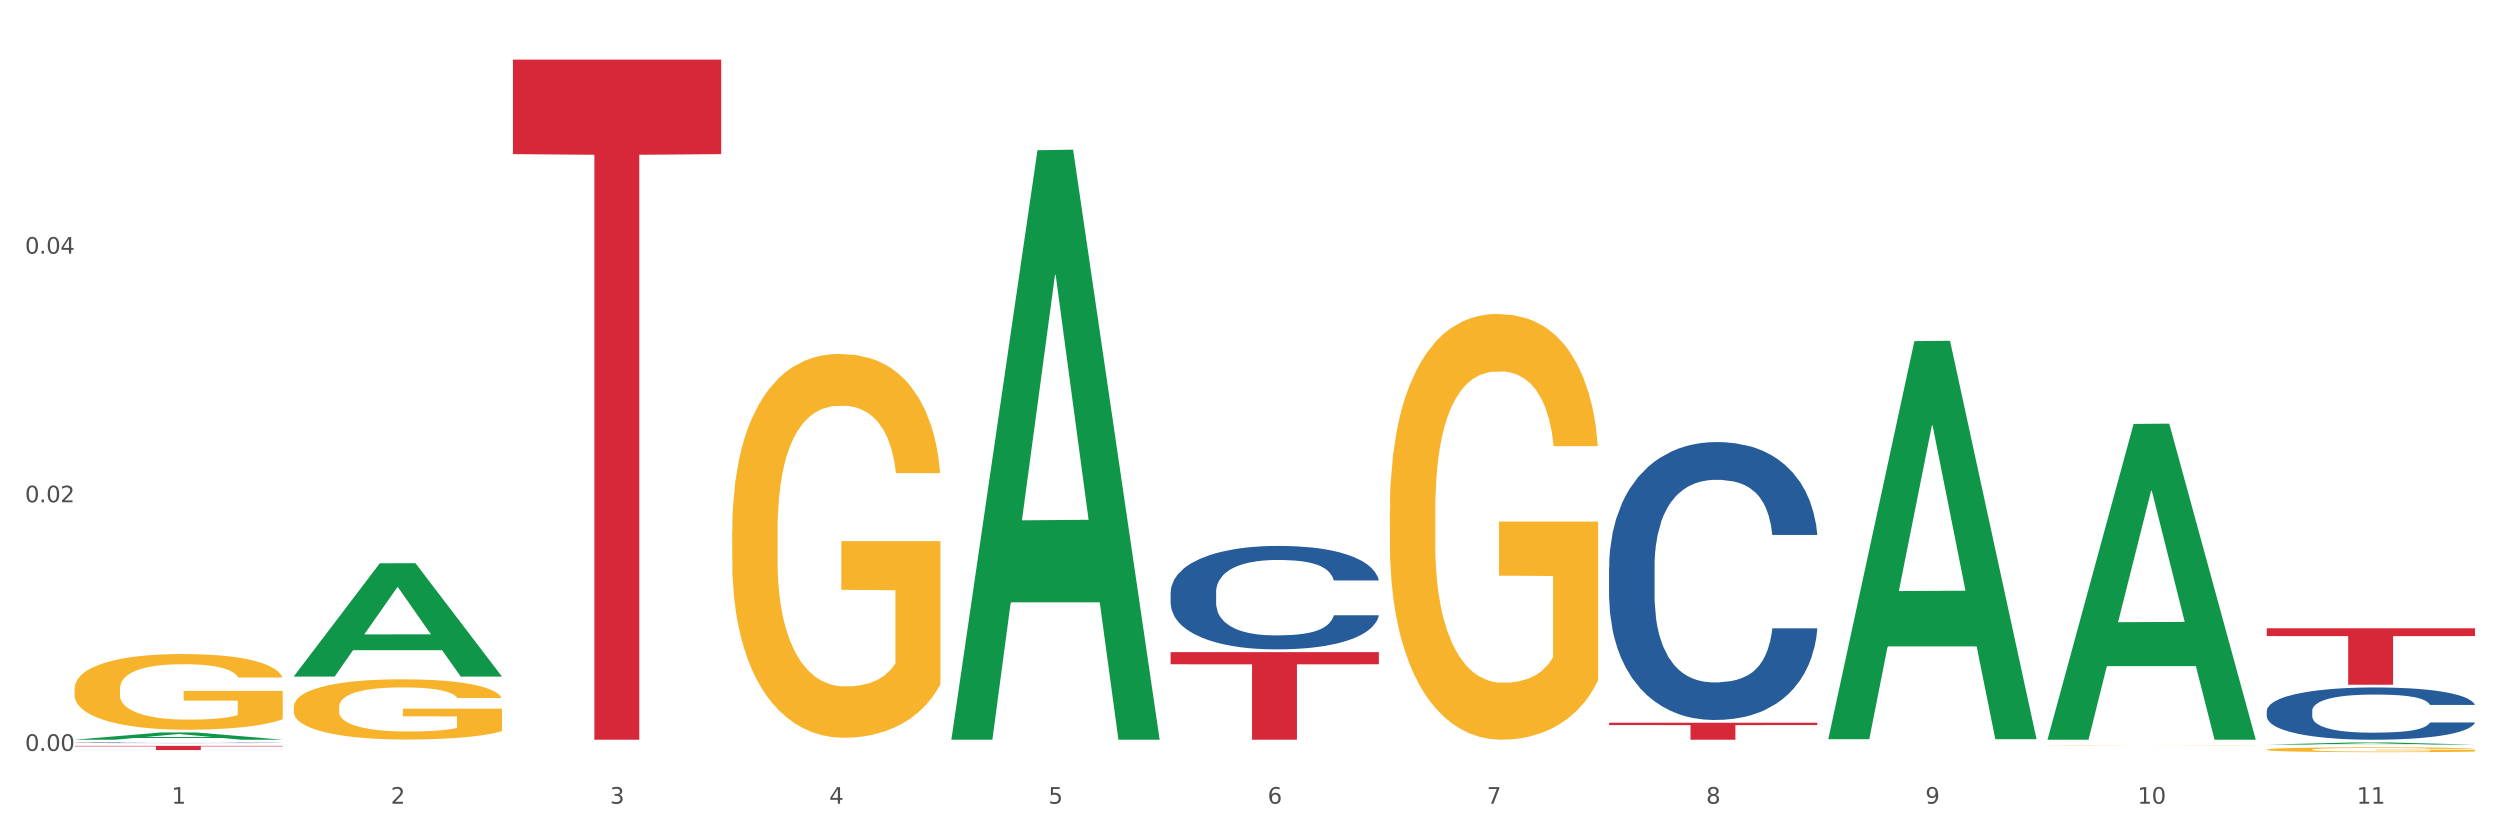 <?xml version="1.0" encoding="utf-8" standalone="no"?>
<!DOCTYPE svg PUBLIC "-//W3C//DTD SVG 1.1//EN"
  "http://www.w3.org/Graphics/SVG/1.1/DTD/svg11.dtd">
<svg xmlns:xlink="http://www.w3.org/1999/xlink" width="1080pt" height="360pt" viewBox="0 0 1080 360" xmlns="http://www.w3.org/2000/svg" version="1.1">
 <rect x="0" y="0" width="1080" height="360" fill="#333333" stroke="none"/>
 <defs>
  <style type="text/css">*{stroke-linejoin: round; stroke-linecap: butt}</style>
 </defs>
 <g id="figure_1">
  <g id="patch_1">
   <path d="M 0 360 
L 1080 360 
L 1080 0 
L 0 0 
z
" style="fill: #ffffff; stroke: #ffffff; stroke-linejoin: miter"/>
  </g>
  <g id="axes_1">
   <g id="matplotlib.axis_1">
    <g id="xtick_1">
     <g id="text_1">
      <!-- 1 -->
      <g style="fill: #4d4d4d" transform="translate(74.106 347.204) scale(0.096 -0.096)">
       <defs>
        <path id="DejaVuSans-31" d="M 794 531 
L 1825 531 
L 1825 4091 
L 703 3866 
L 703 4441 
L 1819 4666 
L 2450 4666 
L 2450 531 
L 3481 531 
L 3481 0 
L 794 0 
L 794 531 
z
" transform="scale(0.016)"/>
       </defs>
       <use xlink:href="#DejaVuSans-31"/>
      </g>
     </g>
    </g>
    <g id="xtick_2">
     <g id="text_2">
      <!-- 2 -->
      <g style="fill: #4d4d4d" transform="translate(168.812 347.204) scale(0.096 -0.096)">
       <defs>
        <path id="DejaVuSans-32" d="M 1228 531 
L 3431 531 
L 3431 0 
L 469 0 
L 469 531 
Q 828 903 1448 1529 
Q 2069 2156 2228 2338 
Q 2531 2678 2651 2914 
Q 2772 3150 2772 3378 
Q 2772 3750 2511 3984 
Q 2250 4219 1831 4219 
Q 1534 4219 1204 4116 
Q 875 4013 500 3803 
L 500 4441 
Q 881 4594 1212 4672 
Q 1544 4750 1819 4750 
Q 2544 4750 2975 4387 
Q 3406 4025 3406 3419 
Q 3406 3131 3298 2873 
Q 3191 2616 2906 2266 
Q 2828 2175 2409 1742 
Q 1991 1309 1228 531 
z
" transform="scale(0.016)"/>
       </defs>
       <use xlink:href="#DejaVuSans-32"/>
      </g>
     </g>
    </g>
    <g id="xtick_3">
     <g id="text_3">
      <!-- 3 -->
      <g style="fill: #4d4d4d" transform="translate(263.517 347.204) scale(0.096 -0.096)">
       <defs>
        <path id="DejaVuSans-33" d="M 2597 2516 
Q 3050 2419 3304 2112 
Q 3559 1806 3559 1356 
Q 3559 666 3084 287 
Q 2609 -91 1734 -91 
Q 1441 -91 1130 -33 
Q 819 25 488 141 
L 488 750 
Q 750 597 1062 519 
Q 1375 441 1716 441 
Q 2309 441 2620 675 
Q 2931 909 2931 1356 
Q 2931 1769 2642 2001 
Q 2353 2234 1838 2234 
L 1294 2234 
L 1294 2753 
L 1863 2753 
Q 2328 2753 2575 2939 
Q 2822 3125 2822 3475 
Q 2822 3834 2567 4026 
Q 2313 4219 1838 4219 
Q 1578 4219 1281 4162 
Q 984 4106 628 3988 
L 628 4550 
Q 988 4650 1302 4700 
Q 1616 4750 1894 4750 
Q 2613 4750 3031 4423 
Q 3450 4097 3450 3541 
Q 3450 3153 3228 2886 
Q 3006 2619 2597 2516 
z
" transform="scale(0.016)"/>
       </defs>
       <use xlink:href="#DejaVuSans-33"/>
      </g>
     </g>
    </g>
    <g id="xtick_4">
     <g id="text_4">
      <!-- 4 -->
      <g style="fill: #4d4d4d" transform="translate(358.223 347.204) scale(0.096 -0.096)">
       <defs>
        <path id="DejaVuSans-34" d="M 2419 4116 
L 825 1625 
L 2419 1625 
L 2419 4116 
z
M 2253 4666 
L 3047 4666 
L 3047 1625 
L 3713 1625 
L 3713 1100 
L 3047 1100 
L 3047 0 
L 2419 0 
L 2419 1100 
L 313 1100 
L 313 1709 
L 2253 4666 
z
" transform="scale(0.016)"/>
       </defs>
       <use xlink:href="#DejaVuSans-34"/>
      </g>
     </g>
    </g>
    <g id="xtick_5">
     <g id="text_5">
      <!-- 5 -->
      <g style="fill: #4d4d4d" transform="translate(452.928 347.204) scale(0.096 -0.096)">
       <defs>
        <path id="DejaVuSans-35" d="M 691 4666 
L 3169 4666 
L 3169 4134 
L 1269 4134 
L 1269 2991 
Q 1406 3038 1543 3061 
Q 1681 3084 1819 3084 
Q 2600 3084 3056 2656 
Q 3513 2228 3513 1497 
Q 3513 744 3044 326 
Q 2575 -91 1722 -91 
Q 1428 -91 1123 -41 
Q 819 9 494 109 
L 494 744 
Q 775 591 1075 516 
Q 1375 441 1709 441 
Q 2250 441 2565 725 
Q 2881 1009 2881 1497 
Q 2881 1984 2565 2268 
Q 2250 2553 1709 2553 
Q 1456 2553 1204 2497 
Q 953 2441 691 2322 
L 691 4666 
z
" transform="scale(0.016)"/>
       </defs>
       <use xlink:href="#DejaVuSans-35"/>
      </g>
     </g>
    </g>
    <g id="xtick_6">
     <g id="text_6">
      <!-- 6 -->
      <g style="fill: #4d4d4d" transform="translate(547.634 347.204) scale(0.096 -0.096)">
       <defs>
        <path id="DejaVuSans-36" d="M 2113 2584 
Q 1688 2584 1439 2293 
Q 1191 2003 1191 1497 
Q 1191 994 1439 701 
Q 1688 409 2113 409 
Q 2538 409 2786 701 
Q 3034 994 3034 1497 
Q 3034 2003 2786 2293 
Q 2538 2584 2113 2584 
z
M 3366 4563 
L 3366 3988 
Q 3128 4100 2886 4159 
Q 2644 4219 2406 4219 
Q 1781 4219 1451 3797 
Q 1122 3375 1075 2522 
Q 1259 2794 1537 2939 
Q 1816 3084 2150 3084 
Q 2853 3084 3261 2657 
Q 3669 2231 3669 1497 
Q 3669 778 3244 343 
Q 2819 -91 2113 -91 
Q 1303 -91 875 529 
Q 447 1150 447 2328 
Q 447 3434 972 4092 
Q 1497 4750 2381 4750 
Q 2619 4750 2861 4703 
Q 3103 4656 3366 4563 
z
" transform="scale(0.016)"/>
       </defs>
       <use xlink:href="#DejaVuSans-36"/>
      </g>
     </g>
    </g>
    <g id="xtick_7">
     <g id="text_7">
      <!-- 7 -->
      <g style="fill: #4d4d4d" transform="translate(642.339 347.204) scale(0.096 -0.096)">
       <defs>
        <path id="DejaVuSans-37" d="M 525 4666 
L 3525 4666 
L 3525 4397 
L 1831 0 
L 1172 0 
L 2766 4134 
L 525 4134 
L 525 4666 
z
" transform="scale(0.016)"/>
       </defs>
       <use xlink:href="#DejaVuSans-37"/>
      </g>
     </g>
    </g>
    <g id="xtick_8">
     <g id="text_8">
      <!-- 8 -->
      <g style="fill: #4d4d4d" transform="translate(737.044 347.204) scale(0.096 -0.096)">
       <defs>
        <path id="DejaVuSans-38" d="M 2034 2216 
Q 1584 2216 1326 1975 
Q 1069 1734 1069 1313 
Q 1069 891 1326 650 
Q 1584 409 2034 409 
Q 2484 409 2743 651 
Q 3003 894 3003 1313 
Q 3003 1734 2745 1975 
Q 2488 2216 2034 2216 
z
M 1403 2484 
Q 997 2584 770 2862 
Q 544 3141 544 3541 
Q 544 4100 942 4425 
Q 1341 4750 2034 4750 
Q 2731 4750 3128 4425 
Q 3525 4100 3525 3541 
Q 3525 3141 3298 2862 
Q 3072 2584 2669 2484 
Q 3125 2378 3379 2068 
Q 3634 1759 3634 1313 
Q 3634 634 3220 271 
Q 2806 -91 2034 -91 
Q 1263 -91 848 271 
Q 434 634 434 1313 
Q 434 1759 690 2068 
Q 947 2378 1403 2484 
z
M 1172 3481 
Q 1172 3119 1398 2916 
Q 1625 2713 2034 2713 
Q 2441 2713 2670 2916 
Q 2900 3119 2900 3481 
Q 2900 3844 2670 4047 
Q 2441 4250 2034 4250 
Q 1625 4250 1398 4047 
Q 1172 3844 1172 3481 
z
" transform="scale(0.016)"/>
       </defs>
       <use xlink:href="#DejaVuSans-38"/>
      </g>
     </g>
    </g>
    <g id="xtick_9">
     <g id="text_9">
      <!-- 9 -->
      <g style="fill: #4d4d4d" transform="translate(831.75 347.204) scale(0.096 -0.096)">
       <defs>
        <path id="DejaVuSans-39" d="M 703 97 
L 703 672 
Q 941 559 1184 500 
Q 1428 441 1663 441 
Q 2288 441 2617 861 
Q 2947 1281 2994 2138 
Q 2813 1869 2534 1725 
Q 2256 1581 1919 1581 
Q 1219 1581 811 2004 
Q 403 2428 403 3163 
Q 403 3881 828 4315 
Q 1253 4750 1959 4750 
Q 2769 4750 3195 4129 
Q 3622 3509 3622 2328 
Q 3622 1225 3098 567 
Q 2575 -91 1691 -91 
Q 1453 -91 1209 -44 
Q 966 3 703 97 
z
M 1959 2075 
Q 2384 2075 2632 2365 
Q 2881 2656 2881 3163 
Q 2881 3666 2632 3958 
Q 2384 4250 1959 4250 
Q 1534 4250 1286 3958 
Q 1038 3666 1038 3163 
Q 1038 2656 1286 2365 
Q 1534 2075 1959 2075 
z
" transform="scale(0.016)"/>
       </defs>
       <use xlink:href="#DejaVuSans-39"/>
      </g>
     </g>
    </g>
    <g id="xtick_10">
     <g id="text_10">
      <!-- 10 -->
      <g style="fill: #4d4d4d" transform="translate(923.401 347.204) scale(0.096 -0.096)">
       <defs>
        <path id="DejaVuSans-30" d="M 2034 4250 
Q 1547 4250 1301 3770 
Q 1056 3291 1056 2328 
Q 1056 1369 1301 889 
Q 1547 409 2034 409 
Q 2525 409 2770 889 
Q 3016 1369 3016 2328 
Q 3016 3291 2770 3770 
Q 2525 4250 2034 4250 
z
M 2034 4750 
Q 2819 4750 3233 4129 
Q 3647 3509 3647 2328 
Q 3647 1150 3233 529 
Q 2819 -91 2034 -91 
Q 1250 -91 836 529 
Q 422 1150 422 2328 
Q 422 3509 836 4129 
Q 1250 4750 2034 4750 
z
" transform="scale(0.016)"/>
       </defs>
       <use xlink:href="#DejaVuSans-31"/>
       <use xlink:href="#DejaVuSans-30" transform="translate(63.623 0)"/>
      </g>
     </g>
    </g>
    <g id="xtick_11">
     <g id="text_11">
      <!-- 11 -->
      <g style="fill: #4d4d4d" transform="translate(1018.107 347.204) scale(0.096 -0.096)">
       <use xlink:href="#DejaVuSans-31"/>
       <use xlink:href="#DejaVuSans-31" transform="translate(63.623 0)"/>
      </g>
     </g>
    </g>
    <g id="xtick_12"/>
    <g id="xtick_13"/>
    <g id="xtick_14"/>
    <g id="xtick_15"/>
    <g id="xtick_16"/>
    <g id="xtick_17"/>
    <g id="xtick_18"/>
    <g id="xtick_19"/>
    <g id="xtick_20"/>
    <g id="xtick_21"/>
   </g>
   <g id="matplotlib.axis_2">
    <g id="ytick_1">
     <g id="text_12">
      <!-- 0.00 -->
      <g style="fill: #4d4d4d" transform="translate(10.8 324.385) scale(0.096 -0.096)">
       <defs>
        <path id="DejaVuSans-2e" d="M 684 794 
L 1344 794 
L 1344 0 
L 684 0 
L 684 794 
z
" transform="scale(0.016)"/>
       </defs>
       <use xlink:href="#DejaVuSans-30"/>
       <use xlink:href="#DejaVuSans-2e" transform="translate(63.623 0)"/>
       <use xlink:href="#DejaVuSans-30" transform="translate(95.41 0)"/>
       <use xlink:href="#DejaVuSans-30" transform="translate(159.033 0)"/>
      </g>
     </g>
    </g>
    <g id="ytick_2">
     <g id="text_13">
      <!-- 0.02 -->
      <g style="fill: #4d4d4d" transform="translate(10.8 216.989) scale(0.096 -0.096)">
       <use xlink:href="#DejaVuSans-30"/>
       <use xlink:href="#DejaVuSans-2e" transform="translate(63.623 0)"/>
       <use xlink:href="#DejaVuSans-30" transform="translate(95.41 0)"/>
       <use xlink:href="#DejaVuSans-32" transform="translate(159.033 0)"/>
      </g>
     </g>
    </g>
    <g id="ytick_3">
     <g id="text_14">
      <!-- 0.04 -->
      <g style="fill: #4d4d4d" transform="translate(10.8 109.593) scale(0.096 -0.096)">
       <use xlink:href="#DejaVuSans-30"/>
       <use xlink:href="#DejaVuSans-2e" transform="translate(63.623 0)"/>
       <use xlink:href="#DejaVuSans-30" transform="translate(95.41 0)"/>
       <use xlink:href="#DejaVuSans-34" transform="translate(159.033 0)"/>
      </g>
     </g>
    </g>
    <g id="ytick_4"/>
    <g id="ytick_5"/>
    <g id="ytick_6"/>
   </g>
   <g id="PolyCollection_1">
    <path d="M 32.175 319.552 
L 32.268 319.549 
L 69.369 316.433 
L 84.766 316.431 
L 122.145 319.558 
L 104.337 319.558 
L 96.267 318.83 
L 57.96 318.83 
L 57.682 318.841 
L 49.891 319.558 
L 32.175 319.558 
L 32.175 319.552 
L 62.783 318.395 
L 91.444 318.392 
L 77.253 317.097 
L 77.067 317.091 
L 76.882 317.1 
L 62.691 318.392 
L 62.783 318.395 
L 32.175 319.552 
z
" clip-path="url(#p66d34f23c9)" style="fill: #109648"/>
    <path d="M 316.291 229.523 
L 316.398 229.371 
L 316.398 223.919 
L 316.61 219.224 
L 317.672 207.866 
L 319.266 198.476 
L 320.434 193.478 
L 321.603 189.389 
L 322.983 185.3 
L 324.683 181.059 
L 327.763 174.85 
L 329.675 171.669 
L 332.012 168.337 
L 336.261 163.491 
L 339.342 160.765 
L 342.528 158.493 
L 347.733 155.767 
L 351.132 154.556 
L 354.744 153.647 
L 359.099 153.041 
L 362.392 152.89 
L 369.615 153.344 
L 375.776 154.707 
L 378.75 155.767 
L 382.574 157.585 
L 384.592 158.796 
L 387.885 161.219 
L 391.284 164.4 
L 393.621 167.126 
L 397.127 172.275 
L 399.782 177.424 
L 402.225 183.785 
L 403.5 188.177 
L 404.456 192.266 
L 405.306 196.961 
L 406.155 204.382 
L 387.035 204.382 
L 386.292 199.082 
L 385.123 194.084 
L 383.424 189.237 
L 381.937 186.208 
L 379.387 182.422 
L 377.051 179.999 
L 374.607 178.182 
L 371.633 176.667 
L 369.296 175.91 
L 366.003 175.304 
L 359.524 175.456 
L 355.169 176.667 
L 352.195 178.182 
L 350.283 179.545 
L 348.583 181.059 
L 346.671 183.179 
L 344.44 186.36 
L 342.847 189.237 
L 341.254 192.872 
L 339.979 196.507 
L 338.811 200.747 
L 337.855 205.291 
L 337.111 209.986 
L 336.474 215.741 
L 335.943 225.282 
L 335.943 246.031 
L 336.155 250.726 
L 336.686 256.935 
L 337.323 261.63 
L 338.386 267.233 
L 339.342 271.02 
L 341.147 276.472 
L 343.166 281.015 
L 344.759 283.893 
L 346.352 286.316 
L 349.114 289.648 
L 352.195 292.374 
L 354.85 294.04 
L 358.462 295.554 
L 360.905 296.16 
L 363.029 296.463 
L 368.234 296.463 
L 371.952 296.009 
L 376.095 294.949 
L 379.281 293.586 
L 381.937 291.92 
L 384.911 289.194 
L 386.823 286.619 
L 386.823 254.966 
L 363.454 254.815 
L 363.454 233.763 
L 406.262 233.763 
L 406.262 295.554 
L 404.456 298.735 
L 402.438 301.612 
L 400.313 304.187 
L 397.127 307.367 
L 393.303 310.396 
L 389.903 312.517 
L 386.292 314.334 
L 382.043 316 
L 376.519 317.514 
L 373.12 318.12 
L 368.871 318.575 
L 363.879 318.726 
L 359.524 318.423 
L 355.275 317.666 
L 350.814 316.303 
L 346.459 314.334 
L 343.166 312.365 
L 339.873 309.942 
L 336.367 306.762 
L 333.606 303.733 
L 331.481 301.007 
L 329.144 297.523 
L 326.595 292.98 
L 324.683 288.891 
L 322.983 284.65 
L 321.178 279.198 
L 319.903 274.503 
L 318.628 268.596 
L 317.885 264.204 
L 317.035 257.389 
L 316.398 247.848 
L 316.291 229.523 
z
" clip-path="url(#p66d34f23c9)" style="fill: #f7b32b"/>
    <path d="M 600.408 220.622 
L 600.514 220.454 
L 600.514 214.407 
L 600.727 209.2 
L 601.789 196.602 
L 603.382 186.187 
L 604.551 180.644 
L 605.719 176.109 
L 607.1 171.574 
L 608.799 166.87 
L 611.88 159.984 
L 613.792 156.456 
L 616.129 152.761 
L 620.378 147.386 
L 623.458 144.362 
L 626.645 141.842 
L 631.85 138.819 
L 635.249 137.475 
L 638.86 136.467 
L 643.215 135.795 
L 646.508 135.627 
L 653.731 136.131 
L 659.892 137.643 
L 662.867 138.819 
L 666.691 140.835 
L 668.709 142.178 
L 672.002 144.866 
L 675.401 148.393 
L 677.738 151.417 
L 681.243 157.128 
L 683.899 162.839 
L 686.342 169.894 
L 687.616 174.765 
L 688.572 179.3 
L 689.422 184.508 
L 690.272 192.738 
L 671.152 192.738 
L 670.408 186.859 
L 669.24 181.316 
L 667.54 175.941 
L 666.053 172.582 
L 663.504 168.382 
L 661.167 165.695 
L 658.724 163.679 
L 655.75 161.999 
L 653.413 161.159 
L 650.12 160.487 
L 643.64 160.655 
L 639.285 161.999 
L 636.311 163.679 
L 634.399 165.191 
L 632.699 166.87 
L 630.787 169.222 
L 628.557 172.75 
L 626.963 175.941 
L 625.37 179.972 
L 624.095 184.004 
L 622.927 188.707 
L 621.971 193.746 
L 621.227 198.953 
L 620.59 205.336 
L 620.059 215.919 
L 620.059 238.931 
L 620.271 244.138 
L 620.803 251.025 
L 621.44 256.232 
L 622.502 262.447 
L 623.458 266.646 
L 625.264 272.693 
L 627.282 277.733 
L 628.875 280.924 
L 630.469 283.612 
L 633.231 287.307 
L 636.311 290.331 
L 638.967 292.178 
L 642.578 293.858 
L 645.021 294.53 
L 647.146 294.866 
L 652.351 294.866 
L 656.068 294.362 
L 660.211 293.186 
L 663.398 291.674 
L 666.053 289.827 
L 669.027 286.803 
L 670.939 283.948 
L 670.939 248.841 
L 647.571 248.673 
L 647.571 225.325 
L 690.378 225.325 
L 690.378 293.858 
L 688.572 297.385 
L 686.554 300.577 
L 684.43 303.432 
L 681.243 306.96 
L 677.419 310.319 
L 674.02 312.671 
L 670.408 314.687 
L 666.159 316.534 
L 660.636 318.214 
L 657.237 318.886 
L 652.988 319.39 
L 647.995 319.558 
L 643.64 319.222 
L 639.391 318.382 
L 634.93 316.87 
L 630.575 314.687 
L 627.282 312.503 
L 623.989 309.815 
L 620.484 306.288 
L 617.722 302.929 
L 615.598 299.905 
L 613.261 296.042 
L 610.711 291.002 
L 608.799 286.467 
L 607.1 281.764 
L 605.294 275.717 
L 604.019 270.51 
L 602.745 263.959 
L 602.001 259.088 
L 601.151 251.529 
L 600.514 240.947 
L 600.408 220.622 
z
" clip-path="url(#p66d34f23c9)" style="fill: #f7b32b"/>
    <path d="M 884.524 322.097 
L 884.631 322.097 
L 884.631 322.092 
L 884.843 322.088 
L 885.905 322.079 
L 887.499 322.071 
L 888.667 322.067 
L 889.835 322.064 
L 891.216 322.06 
L 892.916 322.057 
L 895.996 322.052 
L 897.908 322.049 
L 900.245 322.046 
L 904.494 322.042 
L 907.575 322.04 
L 910.761 322.038 
L 915.966 322.036 
L 919.365 322.035 
L 922.977 322.034 
L 927.332 322.034 
L 930.625 322.034 
L 937.848 322.034 
L 944.009 322.035 
L 946.983 322.036 
L 950.807 322.037 
L 952.825 322.038 
L 956.118 322.04 
L 959.517 322.043 
L 961.854 322.045 
L 965.359 322.05 
L 968.015 322.054 
L 970.458 322.059 
L 971.733 322.063 
L 972.689 322.066 
L 973.539 322.07 
L 974.388 322.076 
L 955.268 322.076 
L 954.525 322.072 
L 953.356 322.068 
L 951.657 322.064 
L 950.17 322.061 
L 947.62 322.058 
L 945.283 322.056 
L 942.84 322.054 
L 939.866 322.053 
L 937.529 322.053 
L 934.236 322.052 
L 927.757 322.052 
L 923.402 322.053 
L 920.427 322.054 
L 918.515 322.056 
L 916.816 322.057 
L 914.904 322.059 
L 912.673 322.061 
L 911.08 322.064 
L 909.487 322.067 
L 908.212 322.07 
L 907.043 322.073 
L 906.087 322.077 
L 905.344 322.081 
L 904.707 322.085 
L 904.175 322.093 
L 904.175 322.11 
L 904.388 322.114 
L 904.919 322.119 
L 905.556 322.123 
L 906.619 322.128 
L 907.575 322.131 
L 909.38 322.136 
L 911.399 322.139 
L 912.992 322.142 
L 914.585 322.144 
L 917.347 322.146 
L 920.427 322.149 
L 923.083 322.15 
L 926.695 322.151 
L 929.138 322.152 
L 931.262 322.152 
L 936.467 322.152 
L 940.185 322.152 
L 944.327 322.151 
L 947.514 322.15 
L 950.17 322.148 
L 953.144 322.146 
L 955.056 322.144 
L 955.056 322.118 
L 931.687 322.118 
L 931.687 322.1 
L 974.495 322.1 
L 974.495 322.151 
L 972.689 322.154 
L 970.671 322.156 
L 968.546 322.158 
L 965.359 322.161 
L 961.535 322.164 
L 958.136 322.165 
L 954.525 322.167 
L 950.276 322.168 
L 944.752 322.169 
L 941.353 322.17 
L 937.104 322.17 
L 932.112 322.17 
L 927.757 322.17 
L 923.508 322.17 
L 919.047 322.168 
L 914.691 322.167 
L 911.399 322.165 
L 908.106 322.163 
L 904.6 322.161 
L 901.839 322.158 
L 899.714 322.156 
L 897.377 322.153 
L 894.828 322.149 
L 892.916 322.146 
L 891.216 322.142 
L 889.411 322.138 
L 888.136 322.134 
L 886.861 322.129 
L 886.118 322.125 
L 885.268 322.12 
L 884.631 322.112 
L 884.524 322.097 
z
" clip-path="url(#p66d34f23c9)" style="fill: #f7b32b"/>
    <path d="M 979.23 323.819 
L 979.336 323.817 
L 979.336 323.748 
L 979.548 323.689 
L 980.611 323.545 
L 982.204 323.426 
L 983.372 323.363 
L 984.541 323.311 
L 985.922 323.259 
L 987.621 323.205 
L 990.702 323.127 
L 992.614 323.086 
L 994.951 323.044 
L 999.2 322.983 
L 1002.28 322.948 
L 1005.467 322.919 
L 1010.672 322.885 
L 1014.071 322.87 
L 1017.682 322.858 
L 1022.037 322.85 
L 1025.33 322.848 
L 1032.553 322.854 
L 1038.714 322.871 
L 1041.688 322.885 
L 1045.512 322.908 
L 1047.531 322.923 
L 1050.824 322.954 
L 1054.223 322.994 
L 1056.56 323.029 
L 1060.065 323.094 
L 1062.72 323.159 
L 1065.164 323.24 
L 1066.438 323.296 
L 1067.394 323.347 
L 1068.244 323.407 
L 1069.094 323.501 
L 1049.974 323.501 
L 1049.23 323.434 
L 1048.062 323.37 
L 1046.362 323.309 
L 1044.875 323.271 
L 1042.326 323.223 
L 1039.989 323.192 
L 1037.546 323.169 
L 1034.572 323.15 
L 1032.235 323.14 
L 1028.942 323.132 
L 1022.462 323.134 
L 1018.107 323.15 
L 1015.133 323.169 
L 1013.221 323.186 
L 1011.521 323.205 
L 1009.609 323.232 
L 1007.379 323.273 
L 1005.785 323.309 
L 1004.192 323.355 
L 1002.917 323.401 
L 1001.749 323.455 
L 1000.793 323.512 
L 1000.049 323.572 
L 999.412 323.645 
L 998.881 323.766 
L 998.881 324.028 
L 999.093 324.088 
L 999.624 324.167 
L 1000.262 324.226 
L 1001.324 324.297 
L 1002.28 324.345 
L 1004.086 324.414 
L 1006.104 324.472 
L 1007.697 324.508 
L 1009.291 324.539 
L 1012.052 324.581 
L 1015.133 324.616 
L 1017.788 324.637 
L 1021.4 324.656 
L 1023.843 324.664 
L 1025.968 324.667 
L 1031.172 324.667 
L 1034.89 324.662 
L 1039.033 324.648 
L 1042.22 324.631 
L 1044.875 324.61 
L 1047.849 324.575 
L 1049.761 324.543 
L 1049.761 324.142 
L 1026.392 324.14 
L 1026.392 323.873 
L 1069.2 323.873 
L 1069.2 324.656 
L 1067.394 324.696 
L 1065.376 324.733 
L 1063.252 324.765 
L 1060.065 324.806 
L 1056.241 324.844 
L 1052.842 324.871 
L 1049.23 324.894 
L 1044.981 324.915 
L 1039.458 324.934 
L 1036.059 324.942 
L 1031.81 324.948 
L 1026.817 324.95 
L 1022.462 324.946 
L 1018.213 324.936 
L 1013.752 324.919 
L 1009.397 324.894 
L 1006.104 324.869 
L 1002.811 324.838 
L 999.306 324.798 
L 996.544 324.76 
L 994.42 324.725 
L 992.083 324.681 
L 989.533 324.623 
L 987.621 324.572 
L 985.922 324.518 
L 984.116 324.449 
L 982.841 324.389 
L 981.567 324.314 
L 980.823 324.259 
L 979.973 324.172 
L 979.336 324.052 
L 979.23 323.819 
z
" clip-path="url(#p66d34f23c9)" style="fill: #f7b32b"/>
    <path d="M 979.23 307.126 
L 979.336 307.105 
L 979.336 306.528 
L 979.655 305.744 
L 980.825 304.301 
L 982.314 303.208 
L 984.866 301.93 
L 986.249 301.394 
L 988.057 300.796 
L 991.779 299.827 
L 996.033 299.002 
L 999.01 298.549 
L 1001.244 298.26 
L 1006.242 297.745 
L 1009.114 297.518 
L 1012.091 297.332 
L 1014.644 297.209 
L 1018.898 297.064 
L 1022.301 297.002 
L 1026.236 296.982 
L 1029.532 297.002 
L 1033.893 297.085 
L 1040.273 297.332 
L 1042.719 297.477 
L 1046.016 297.724 
L 1049.419 298.054 
L 1052.184 298.384 
L 1055.375 298.858 
L 1058.672 299.477 
L 1061.862 300.26 
L 1064.095 300.982 
L 1065.903 301.744 
L 1067.498 302.672 
L 1068.668 303.682 
L 1069.2 304.528 
L 1049.738 304.528 
L 1049.207 303.765 
L 1048.143 302.94 
L 1047.08 302.384 
L 1045.91 301.93 
L 1044.102 301.415 
L 1042.507 301.085 
L 1039.848 300.693 
L 1037.402 300.446 
L 1035.381 300.301 
L 1032.935 300.177 
L 1027.724 300.054 
L 1024.002 300.054 
L 1021.663 300.095 
L 1018.791 300.198 
L 1016.345 300.342 
L 1013.474 300.59 
L 1011.24 300.858 
L 1009.007 301.208 
L 1007.731 301.456 
L 1005.817 301.909 
L 1004.541 302.28 
L 1002.839 302.92 
L 1001.882 303.373 
L 1000.18 304.548 
L 999.436 305.414 
L 999.117 306.012 
L 998.904 306.672 
L 998.904 309.888 
L 999.542 311.332 
L 1000.074 311.95 
L 1000.925 312.651 
L 1002.52 313.558 
L 1004.86 314.445 
L 1007.306 315.084 
L 1009.326 315.476 
L 1011.24 315.764 
L 1013.155 315.991 
L 1015.494 316.197 
L 1017.409 316.321 
L 1020.28 316.445 
L 1023.683 316.506 
L 1026.342 316.506 
L 1031.766 316.403 
L 1034.212 316.3 
L 1036.551 316.156 
L 1039.104 315.929 
L 1041.124 315.682 
L 1042.294 315.496 
L 1044.208 315.105 
L 1045.697 314.692 
L 1046.973 314.218 
L 1047.824 313.806 
L 1048.781 313.187 
L 1049.526 312.486 
L 1049.738 312.115 
L 1069.2 312.115 
L 1068.775 312.857 
L 1068.03 313.579 
L 1066.541 314.548 
L 1065.371 315.105 
L 1063.564 315.785 
L 1061.649 316.362 
L 1058.991 317.001 
L 1056.545 317.476 
L 1053.992 317.888 
L 1051.227 318.259 
L 1046.229 318.774 
L 1044.421 318.919 
L 1040.592 319.166 
L 1037.615 319.31 
L 1033.254 319.455 
L 1028.788 319.537 
L 1024.109 319.558 
L 1019.961 319.517 
L 1015.388 319.393 
L 1012.517 319.269 
L 1009.326 319.084 
L 1005.604 318.795 
L 1002.095 318.445 
L 998.798 318.032 
L 995.714 317.558 
L 992.842 317.022 
L 989.12 316.135 
L 986.355 315.269 
L 984.334 314.465 
L 982.952 313.785 
L 981.569 312.919 
L 980.825 312.321 
L 979.655 310.878 
L 979.23 309.538 
L 979.23 307.126 
z
" clip-path="url(#p66d34f23c9)" style="fill: #255c99"/>
    <path d="M 695.113 244.917 
L 695.22 244.808 
L 695.22 241.737 
L 695.539 237.571 
L 696.709 229.895 
L 698.197 224.083 
L 700.75 217.285 
L 702.132 214.434 
L 703.94 211.254 
L 707.662 206.1 
L 711.916 201.714 
L 714.894 199.302 
L 717.127 197.767 
L 722.126 195.025 
L 724.997 193.819 
L 727.975 192.832 
L 730.527 192.174 
L 734.781 191.407 
L 738.184 191.078 
L 742.119 190.968 
L 745.416 191.078 
L 749.776 191.517 
L 756.157 192.832 
L 758.603 193.6 
L 761.9 194.916 
L 765.303 196.67 
L 768.068 198.425 
L 771.258 200.947 
L 774.555 204.236 
L 777.746 208.403 
L 779.979 212.241 
L 781.787 216.298 
L 783.382 221.232 
L 784.552 226.605 
L 785.084 231.101 
L 765.622 231.101 
L 765.09 227.044 
L 764.027 222.658 
L 762.963 219.697 
L 761.793 217.285 
L 759.985 214.544 
L 758.39 212.789 
L 755.732 210.706 
L 753.286 209.39 
L 751.265 208.622 
L 748.819 207.964 
L 743.608 207.306 
L 739.886 207.306 
L 737.546 207.526 
L 734.675 208.074 
L 732.229 208.842 
L 729.357 210.157 
L 727.124 211.583 
L 724.891 213.447 
L 723.615 214.763 
L 721.7 217.175 
L 720.424 219.149 
L 718.723 222.548 
L 717.765 224.96 
L 716.064 231.211 
L 715.319 235.816 
L 715 238.996 
L 714.788 242.505 
L 714.788 259.611 
L 715.426 267.286 
L 715.958 270.576 
L 716.808 274.304 
L 718.404 279.129 
L 720.743 283.844 
L 723.189 287.243 
L 725.21 289.326 
L 727.124 290.862 
L 729.038 292.068 
L 731.378 293.164 
L 733.292 293.822 
L 736.164 294.48 
L 739.567 294.809 
L 742.225 294.809 
L 747.649 294.261 
L 750.095 293.713 
L 752.435 292.945 
L 754.987 291.739 
L 757.008 290.423 
L 758.178 289.436 
L 760.092 287.353 
L 761.581 285.16 
L 762.857 282.638 
L 763.708 280.445 
L 764.665 277.155 
L 765.409 273.427 
L 765.622 271.453 
L 785.084 271.453 
L 784.658 275.401 
L 783.914 279.238 
L 782.425 284.392 
L 781.255 287.353 
L 779.447 290.971 
L 777.533 294.042 
L 774.874 297.441 
L 772.428 299.963 
L 769.876 302.156 
L 767.111 304.13 
L 762.112 306.871 
L 760.305 307.638 
L 756.476 308.954 
L 753.498 309.722 
L 749.138 310.489 
L 744.671 310.928 
L 739.992 311.038 
L 735.845 310.818 
L 731.272 310.16 
L 728.4 309.503 
L 725.21 308.516 
L 721.488 306.981 
L 717.978 305.116 
L 714.681 302.923 
L 711.597 300.401 
L 708.726 297.55 
L 705.004 292.835 
L 702.239 288.23 
L 700.218 283.954 
L 698.836 280.335 
L 697.453 275.73 
L 696.709 272.55 
L 695.539 264.874 
L 695.113 257.747 
L 695.113 244.917 
z
" clip-path="url(#p66d34f23c9)" style="fill: #255c99"/>
    <path d="M 505.702 255.918 
L 505.809 255.877 
L 505.809 254.734 
L 506.128 253.183 
L 507.298 250.326 
L 508.786 248.162 
L 511.339 245.632 
L 512.721 244.571 
L 514.529 243.387 
L 518.251 241.469 
L 522.505 239.836 
L 525.483 238.938 
L 527.716 238.367 
L 532.715 237.346 
L 535.586 236.897 
L 538.564 236.53 
L 541.116 236.285 
L 545.37 235.999 
L 548.773 235.877 
L 552.708 235.836 
L 556.005 235.877 
L 560.365 236.04 
L 566.746 236.53 
L 569.192 236.816 
L 572.489 237.305 
L 575.892 237.958 
L 578.657 238.611 
L 581.847 239.55 
L 585.144 240.775 
L 588.335 242.326 
L 590.568 243.754 
L 592.376 245.265 
L 593.971 247.101 
L 595.141 249.101 
L 595.673 250.775 
L 576.211 250.775 
L 575.679 249.265 
L 574.616 247.632 
L 573.552 246.53 
L 572.382 245.632 
L 570.575 244.611 
L 568.979 243.958 
L 566.321 243.183 
L 563.875 242.693 
L 561.854 242.407 
L 559.408 242.162 
L 554.197 241.918 
L 550.475 241.918 
L 548.135 241.999 
L 545.264 242.203 
L 542.818 242.489 
L 539.946 242.979 
L 537.713 243.509 
L 535.48 244.203 
L 534.204 244.693 
L 532.289 245.591 
L 531.013 246.326 
L 529.312 247.591 
L 528.354 248.489 
L 526.653 250.816 
L 525.908 252.53 
L 525.589 253.713 
L 525.377 255.02 
L 525.377 261.387 
L 526.015 264.244 
L 526.547 265.469 
L 527.397 266.856 
L 528.993 268.652 
L 531.332 270.407 
L 533.778 271.673 
L 535.799 272.448 
L 537.713 273.02 
L 539.627 273.469 
L 541.967 273.877 
L 543.881 274.122 
L 546.753 274.367 
L 550.156 274.489 
L 552.814 274.489 
L 558.238 274.285 
L 560.684 274.081 
L 563.024 273.795 
L 565.576 273.346 
L 567.597 272.856 
L 568.767 272.489 
L 570.681 271.713 
L 572.17 270.897 
L 573.446 269.958 
L 574.297 269.142 
L 575.254 267.918 
L 575.998 266.53 
L 576.211 265.795 
L 595.673 265.795 
L 595.247 267.264 
L 594.503 268.693 
L 593.014 270.611 
L 591.844 271.713 
L 590.036 273.06 
L 588.122 274.203 
L 585.463 275.469 
L 583.017 276.407 
L 580.465 277.224 
L 577.7 277.958 
L 572.701 278.979 
L 570.894 279.264 
L 567.065 279.754 
L 564.087 280.04 
L 559.727 280.326 
L 555.26 280.489 
L 550.581 280.53 
L 546.434 280.448 
L 541.861 280.203 
L 538.989 279.958 
L 535.799 279.591 
L 532.077 279.02 
L 528.567 278.326 
L 525.27 277.509 
L 522.186 276.571 
L 519.315 275.509 
L 515.593 273.754 
L 512.828 272.04 
L 510.807 270.448 
L 509.425 269.101 
L 508.042 267.387 
L 507.298 266.203 
L 506.128 263.346 
L 505.702 260.693 
L 505.702 255.918 
z
" clip-path="url(#p66d34f23c9)" style="fill: #255c99"/>
    <path d="M 32.175 320.865 
L 32.281 320.865 
L 32.281 320.858 
L 32.6 320.848 
L 33.77 320.83 
L 35.259 320.816 
L 37.811 320.8 
L 39.194 320.793 
L 41.002 320.786 
L 44.724 320.774 
L 48.978 320.763 
L 51.956 320.757 
L 54.189 320.754 
L 59.187 320.747 
L 62.059 320.745 
L 65.036 320.742 
L 67.589 320.741 
L 71.843 320.739 
L 75.246 320.738 
L 79.181 320.738 
L 82.477 320.738 
L 86.838 320.739 
L 93.219 320.742 
L 95.665 320.744 
L 98.961 320.747 
L 102.365 320.751 
L 105.13 320.755 
L 108.32 320.761 
L 111.617 320.769 
L 114.807 320.779 
L 117.041 320.788 
L 118.848 320.798 
L 120.444 320.809 
L 121.613 320.822 
L 122.145 320.833 
L 102.684 320.833 
L 102.152 320.823 
L 101.088 320.813 
L 100.025 320.806 
L 98.855 320.8 
L 97.047 320.793 
L 95.452 320.789 
L 92.793 320.784 
L 90.347 320.781 
L 88.327 320.779 
L 85.881 320.778 
L 80.67 320.776 
L 76.947 320.776 
L 74.608 320.777 
L 71.736 320.778 
L 69.29 320.78 
L 66.419 320.783 
L 64.186 320.786 
L 61.952 320.791 
L 60.676 320.794 
L 58.762 320.8 
L 57.486 320.804 
L 55.784 320.812 
L 54.827 320.818 
L 53.126 320.833 
L 52.381 320.844 
L 52.062 320.851 
L 51.849 320.859 
L 51.849 320.9 
L 52.487 320.918 
L 53.019 320.926 
L 53.87 320.935 
L 55.465 320.946 
L 57.805 320.957 
L 60.251 320.965 
L 62.271 320.97 
L 64.186 320.974 
L 66.1 320.977 
L 68.44 320.979 
L 70.354 320.981 
L 73.225 320.982 
L 76.628 320.983 
L 79.287 320.983 
L 84.711 320.982 
L 87.157 320.98 
L 89.496 320.979 
L 92.049 320.976 
L 94.069 320.973 
L 95.239 320.97 
L 97.153 320.965 
L 98.642 320.96 
L 99.919 320.954 
L 100.769 320.949 
L 101.726 320.941 
L 102.471 320.932 
L 102.684 320.928 
L 122.145 320.928 
L 121.72 320.937 
L 120.975 320.946 
L 119.487 320.958 
L 118.317 320.965 
L 116.509 320.974 
L 114.595 320.981 
L 111.936 320.989 
L 109.49 320.995 
L 106.937 321 
L 104.172 321.005 
L 99.174 321.011 
L 97.366 321.013 
L 93.538 321.016 
L 90.56 321.018 
L 86.2 321.02 
L 81.733 321.021 
L 77.054 321.021 
L 72.906 321.021 
L 68.333 321.019 
L 65.462 321.018 
L 62.271 321.015 
L 58.549 321.012 
L 55.04 321.007 
L 51.743 321.002 
L 48.659 320.996 
L 45.788 320.989 
L 42.065 320.978 
L 39.3 320.967 
L 37.28 320.957 
L 35.897 320.949 
L 34.515 320.938 
L 33.77 320.93 
L 32.6 320.912 
L 32.175 320.895 
L 32.175 320.865 
z
" clip-path="url(#p66d34f23c9)" style="fill: #255c99"/>
    <path d="M 32.175 322.201 
L 122.145 322.201 
L 122.145 322.455 
L 86.754 322.456 
L 86.754 324.025 
L 67.353 324.025 
L 67.353 322.456 
L 32.175 322.455 
L 32.175 322.203 
L 32.175 322.201 
z
" clip-path="url(#p66d34f23c9)" style="fill: #d62839"/>
    <path d="M 221.586 25.759 
L 311.556 25.759 
L 311.556 66.588 
L 276.165 66.864 
L 276.165 319.558 
L 256.764 319.558 
L 256.764 66.864 
L 221.586 66.588 
L 221.586 26.035 
L 221.586 25.759 
z
" clip-path="url(#p66d34f23c9)" style="fill: #d62839"/>
    <path d="M 126.88 305.487 
L 126.987 305.463 
L 126.987 304.608 
L 127.199 303.871 
L 128.261 302.089 
L 129.855 300.615 
L 131.023 299.831 
L 132.192 299.19 
L 133.572 298.548 
L 135.272 297.883 
L 138.352 296.909 
L 140.264 296.41 
L 142.601 295.887 
L 146.85 295.126 
L 149.931 294.699 
L 153.117 294.342 
L 158.322 293.914 
L 161.721 293.724 
L 165.333 293.582 
L 169.688 293.487 
L 172.981 293.463 
L 180.204 293.534 
L 186.365 293.748 
L 189.339 293.914 
L 193.163 294.2 
L 195.181 294.39 
L 198.474 294.77 
L 201.873 295.269 
L 204.21 295.697 
L 207.716 296.505 
L 210.371 297.312 
L 212.814 298.311 
L 214.089 299 
L 215.045 299.641 
L 215.895 300.378 
L 216.744 301.542 
L 197.624 301.542 
L 196.881 300.711 
L 195.712 299.926 
L 194.013 299.166 
L 192.526 298.691 
L 189.976 298.097 
L 187.64 297.716 
L 185.196 297.431 
L 182.222 297.194 
L 179.885 297.075 
L 176.592 296.98 
L 170.113 297.004 
L 165.758 297.194 
L 162.784 297.431 
L 160.872 297.645 
L 159.172 297.883 
L 157.26 298.215 
L 155.029 298.714 
L 153.436 299.166 
L 151.843 299.736 
L 150.568 300.307 
L 149.4 300.972 
L 148.444 301.685 
L 147.7 302.421 
L 147.063 303.324 
L 146.532 304.821 
L 146.532 308.077 
L 146.744 308.813 
L 147.275 309.788 
L 147.912 310.524 
L 148.975 311.404 
L 149.931 311.998 
L 151.736 312.853 
L 153.755 313.566 
L 155.348 314.017 
L 156.941 314.398 
L 159.703 314.92 
L 162.784 315.348 
L 165.439 315.61 
L 169.051 315.847 
L 171.494 315.942 
L 173.618 315.99 
L 178.823 315.99 
L 182.541 315.918 
L 186.684 315.752 
L 189.87 315.538 
L 192.526 315.277 
L 195.5 314.849 
L 197.412 314.445 
L 197.412 309.479 
L 174.043 309.455 
L 174.043 306.152 
L 216.851 306.152 
L 216.851 315.847 
L 215.045 316.346 
L 213.027 316.798 
L 210.902 317.202 
L 207.716 317.701 
L 203.892 318.176 
L 200.492 318.509 
L 196.881 318.794 
L 192.632 319.055 
L 187.108 319.293 
L 183.709 319.388 
L 179.46 319.459 
L 174.468 319.483 
L 170.113 319.435 
L 165.864 319.316 
L 161.403 319.103 
L 157.048 318.794 
L 153.755 318.485 
L 150.462 318.105 
L 146.956 317.606 
L 144.195 317.13 
L 142.07 316.703 
L 139.733 316.156 
L 137.184 315.443 
L 135.272 314.802 
L 133.572 314.136 
L 131.767 313.281 
L 130.492 312.544 
L 129.217 311.617 
L 128.474 310.928 
L 127.624 309.859 
L 126.987 308.362 
L 126.88 305.487 
z
" clip-path="url(#p66d34f23c9)" style="fill: #f7b32b"/>
    <path d="M 695.113 312.218 
L 785.084 312.218 
L 785.084 313.238 
L 749.692 313.245 
L 749.692 319.558 
L 730.291 319.558 
L 730.291 313.245 
L 695.113 313.238 
L 695.113 312.224 
L 695.113 312.218 
z
" clip-path="url(#p66d34f23c9)" style="fill: #d62839"/>
    <path d="M 979.23 271.402 
L 1069.2 271.402 
L 1069.2 274.793 
L 1033.809 274.816 
L 1033.809 295.802 
L 1014.408 295.802 
L 1014.408 274.816 
L 979.23 274.793 
L 979.23 271.425 
L 979.23 271.402 
z
" clip-path="url(#p66d34f23c9)" style="fill: #d62839"/>
    <path d="M 505.702 281.71 
L 595.673 281.71 
L 595.673 286.969 
L 560.281 287.005 
L 560.281 319.558 
L 540.88 319.558 
L 540.88 287.005 
L 505.702 286.969 
L 505.702 281.745 
L 505.702 281.71 
z
" clip-path="url(#p66d34f23c9)" style="fill: #d62839"/>
    <path d="M 32.175 297.661 
L 32.281 297.631 
L 32.281 296.556 
L 32.494 295.631 
L 33.556 293.391 
L 35.149 291.539 
L 36.318 290.554 
L 37.486 289.748 
L 38.867 288.941 
L 40.567 288.105 
L 43.647 286.881 
L 45.559 286.254 
L 47.896 285.597 
L 52.145 284.641 
L 55.225 284.103 
L 58.412 283.655 
L 63.617 283.118 
L 67.016 282.879 
L 70.627 282.7 
L 74.983 282.58 
L 78.275 282.551 
L 85.499 282.64 
L 91.659 282.909 
L 94.634 283.118 
L 98.458 283.476 
L 100.476 283.715 
L 103.769 284.193 
L 107.168 284.82 
L 109.505 285.358 
L 113.01 286.373 
L 115.666 287.388 
L 118.109 288.643 
L 119.383 289.509 
L 120.339 290.315 
L 121.189 291.241 
L 122.039 292.704 
L 102.919 292.704 
L 102.175 291.659 
L 101.007 290.673 
L 99.307 289.718 
L 97.82 289.12 
L 95.271 288.374 
L 92.934 287.896 
L 90.491 287.538 
L 87.517 287.239 
L 85.18 287.09 
L 81.887 286.97 
L 75.407 287 
L 71.052 287.239 
L 68.078 287.538 
L 66.166 287.806 
L 64.467 288.105 
L 62.555 288.523 
L 60.324 289.15 
L 58.731 289.718 
L 57.137 290.434 
L 55.863 291.151 
L 54.694 291.987 
L 53.738 292.883 
L 52.995 293.809 
L 52.357 294.944 
L 51.826 296.825 
L 51.826 300.916 
L 52.039 301.842 
L 52.57 303.066 
L 53.207 303.992 
L 54.269 305.097 
L 55.225 305.844 
L 57.031 306.919 
L 59.049 307.815 
L 60.643 308.382 
L 62.236 308.86 
L 64.998 309.517 
L 68.078 310.054 
L 70.734 310.383 
L 74.345 310.682 
L 76.788 310.801 
L 78.913 310.861 
L 84.118 310.861 
L 87.835 310.771 
L 91.978 310.562 
L 95.165 310.293 
L 97.82 309.965 
L 100.795 309.427 
L 102.707 308.92 
L 102.707 302.678 
L 79.338 302.648 
L 79.338 298.497 
L 122.145 298.497 
L 122.145 310.682 
L 120.339 311.309 
L 118.321 311.876 
L 116.197 312.384 
L 113.01 313.011 
L 109.186 313.608 
L 105.787 314.026 
L 102.175 314.385 
L 97.927 314.713 
L 92.403 315.012 
L 89.004 315.131 
L 84.755 315.221 
L 79.763 315.251 
L 75.407 315.191 
L 71.159 315.042 
L 66.697 314.773 
L 62.342 314.385 
L 59.049 313.996 
L 55.756 313.519 
L 52.251 312.891 
L 49.489 312.294 
L 47.365 311.757 
L 45.028 311.07 
L 42.479 310.174 
L 40.567 309.368 
L 38.867 308.531 
L 37.061 307.456 
L 35.787 306.531 
L 34.512 305.366 
L 33.768 304.5 
L 32.919 303.156 
L 32.281 301.275 
L 32.175 297.661 
z
" clip-path="url(#p66d34f23c9)" style="fill: #f7b32b"/>
    <path d="M 126.88 292.191 
L 126.973 292.145 
L 164.074 243.335 
L 179.471 243.289 
L 216.851 292.283 
L 199.042 292.283 
L 190.973 280.874 
L 152.666 280.874 
L 152.387 281.058 
L 144.596 292.283 
L 126.88 292.283 
L 126.88 292.191 
L 157.489 274.066 
L 186.15 274.02 
L 171.958 253.732 
L 171.773 253.64 
L 171.587 253.778 
L 157.396 274.02 
L 157.489 274.066 
L 126.88 292.191 
z
" clip-path="url(#p66d34f23c9)" style="fill: #109648"/>
    <path d="M 410.997 319.079 
L 411.09 318.84 
L 448.191 64.893 
L 463.588 64.654 
L 500.967 319.558 
L 483.159 319.558 
L 475.089 260.2 
L 436.782 260.2 
L 436.504 261.157 
L 428.713 319.558 
L 410.997 319.558 
L 410.997 319.079 
L 441.605 224.777 
L 470.266 224.537 
L 456.075 118.985 
L 455.889 118.507 
L 455.704 119.225 
L 441.513 224.537 
L 441.605 224.777 
L 410.997 319.079 
z
" clip-path="url(#p66d34f23c9)" style="fill: #109648"/>
    <path d="M 789.819 319.019 
L 789.912 318.857 
L 827.013 147.369 
L 842.41 147.208 
L 879.789 319.342 
L 861.981 319.342 
L 853.911 279.258 
L 815.604 279.258 
L 815.326 279.905 
L 807.535 319.342 
L 789.819 319.342 
L 789.819 319.019 
L 820.427 255.337 
L 849.088 255.175 
L 834.897 183.897 
L 834.711 183.574 
L 834.526 184.059 
L 820.335 255.175 
L 820.427 255.337 
L 789.819 319.019 
z
" clip-path="url(#p66d34f23c9)" style="fill: #109648"/>
    <path d="M 884.524 319.301 
L 884.617 319.173 
L 921.718 183.138 
L 937.115 183.01 
L 974.495 319.558 
L 956.686 319.558 
L 948.616 287.761 
L 910.31 287.761 
L 910.031 288.274 
L 902.24 319.558 
L 884.524 319.558 
L 884.524 319.301 
L 915.133 268.785 
L 943.793 268.657 
L 929.602 212.114 
L 929.417 211.858 
L 929.231 212.243 
L 915.04 268.657 
L 915.133 268.785 
L 884.524 319.301 
z
" clip-path="url(#p66d34f23c9)" style="fill: #109648"/>
    <path d="M 979.23 321.667 
L 979.323 321.666 
L 1016.424 320.739 
L 1031.821 320.738 
L 1069.2 321.669 
L 1051.391 321.669 
L 1043.322 321.452 
L 1005.015 321.452 
L 1004.737 321.455 
L 996.946 321.669 
L 979.23 321.669 
L 979.23 321.667 
L 1009.838 321.322 
L 1038.499 321.322 
L 1024.308 320.936 
L 1024.122 320.934 
L 1023.937 320.937 
L 1009.745 321.322 
L 1009.838 321.322 
L 979.23 321.667 
z
" clip-path="url(#p66d34f23c9)" style="fill: #109648"/>
   </g>
  </g>
 </g>
 <defs>
  <clipPath id="p66d34f23c9">
   <rect x="32.175" y="10.8" width="1037.025" height="329.109"/>
  </clipPath>
 </defs>
</svg>
